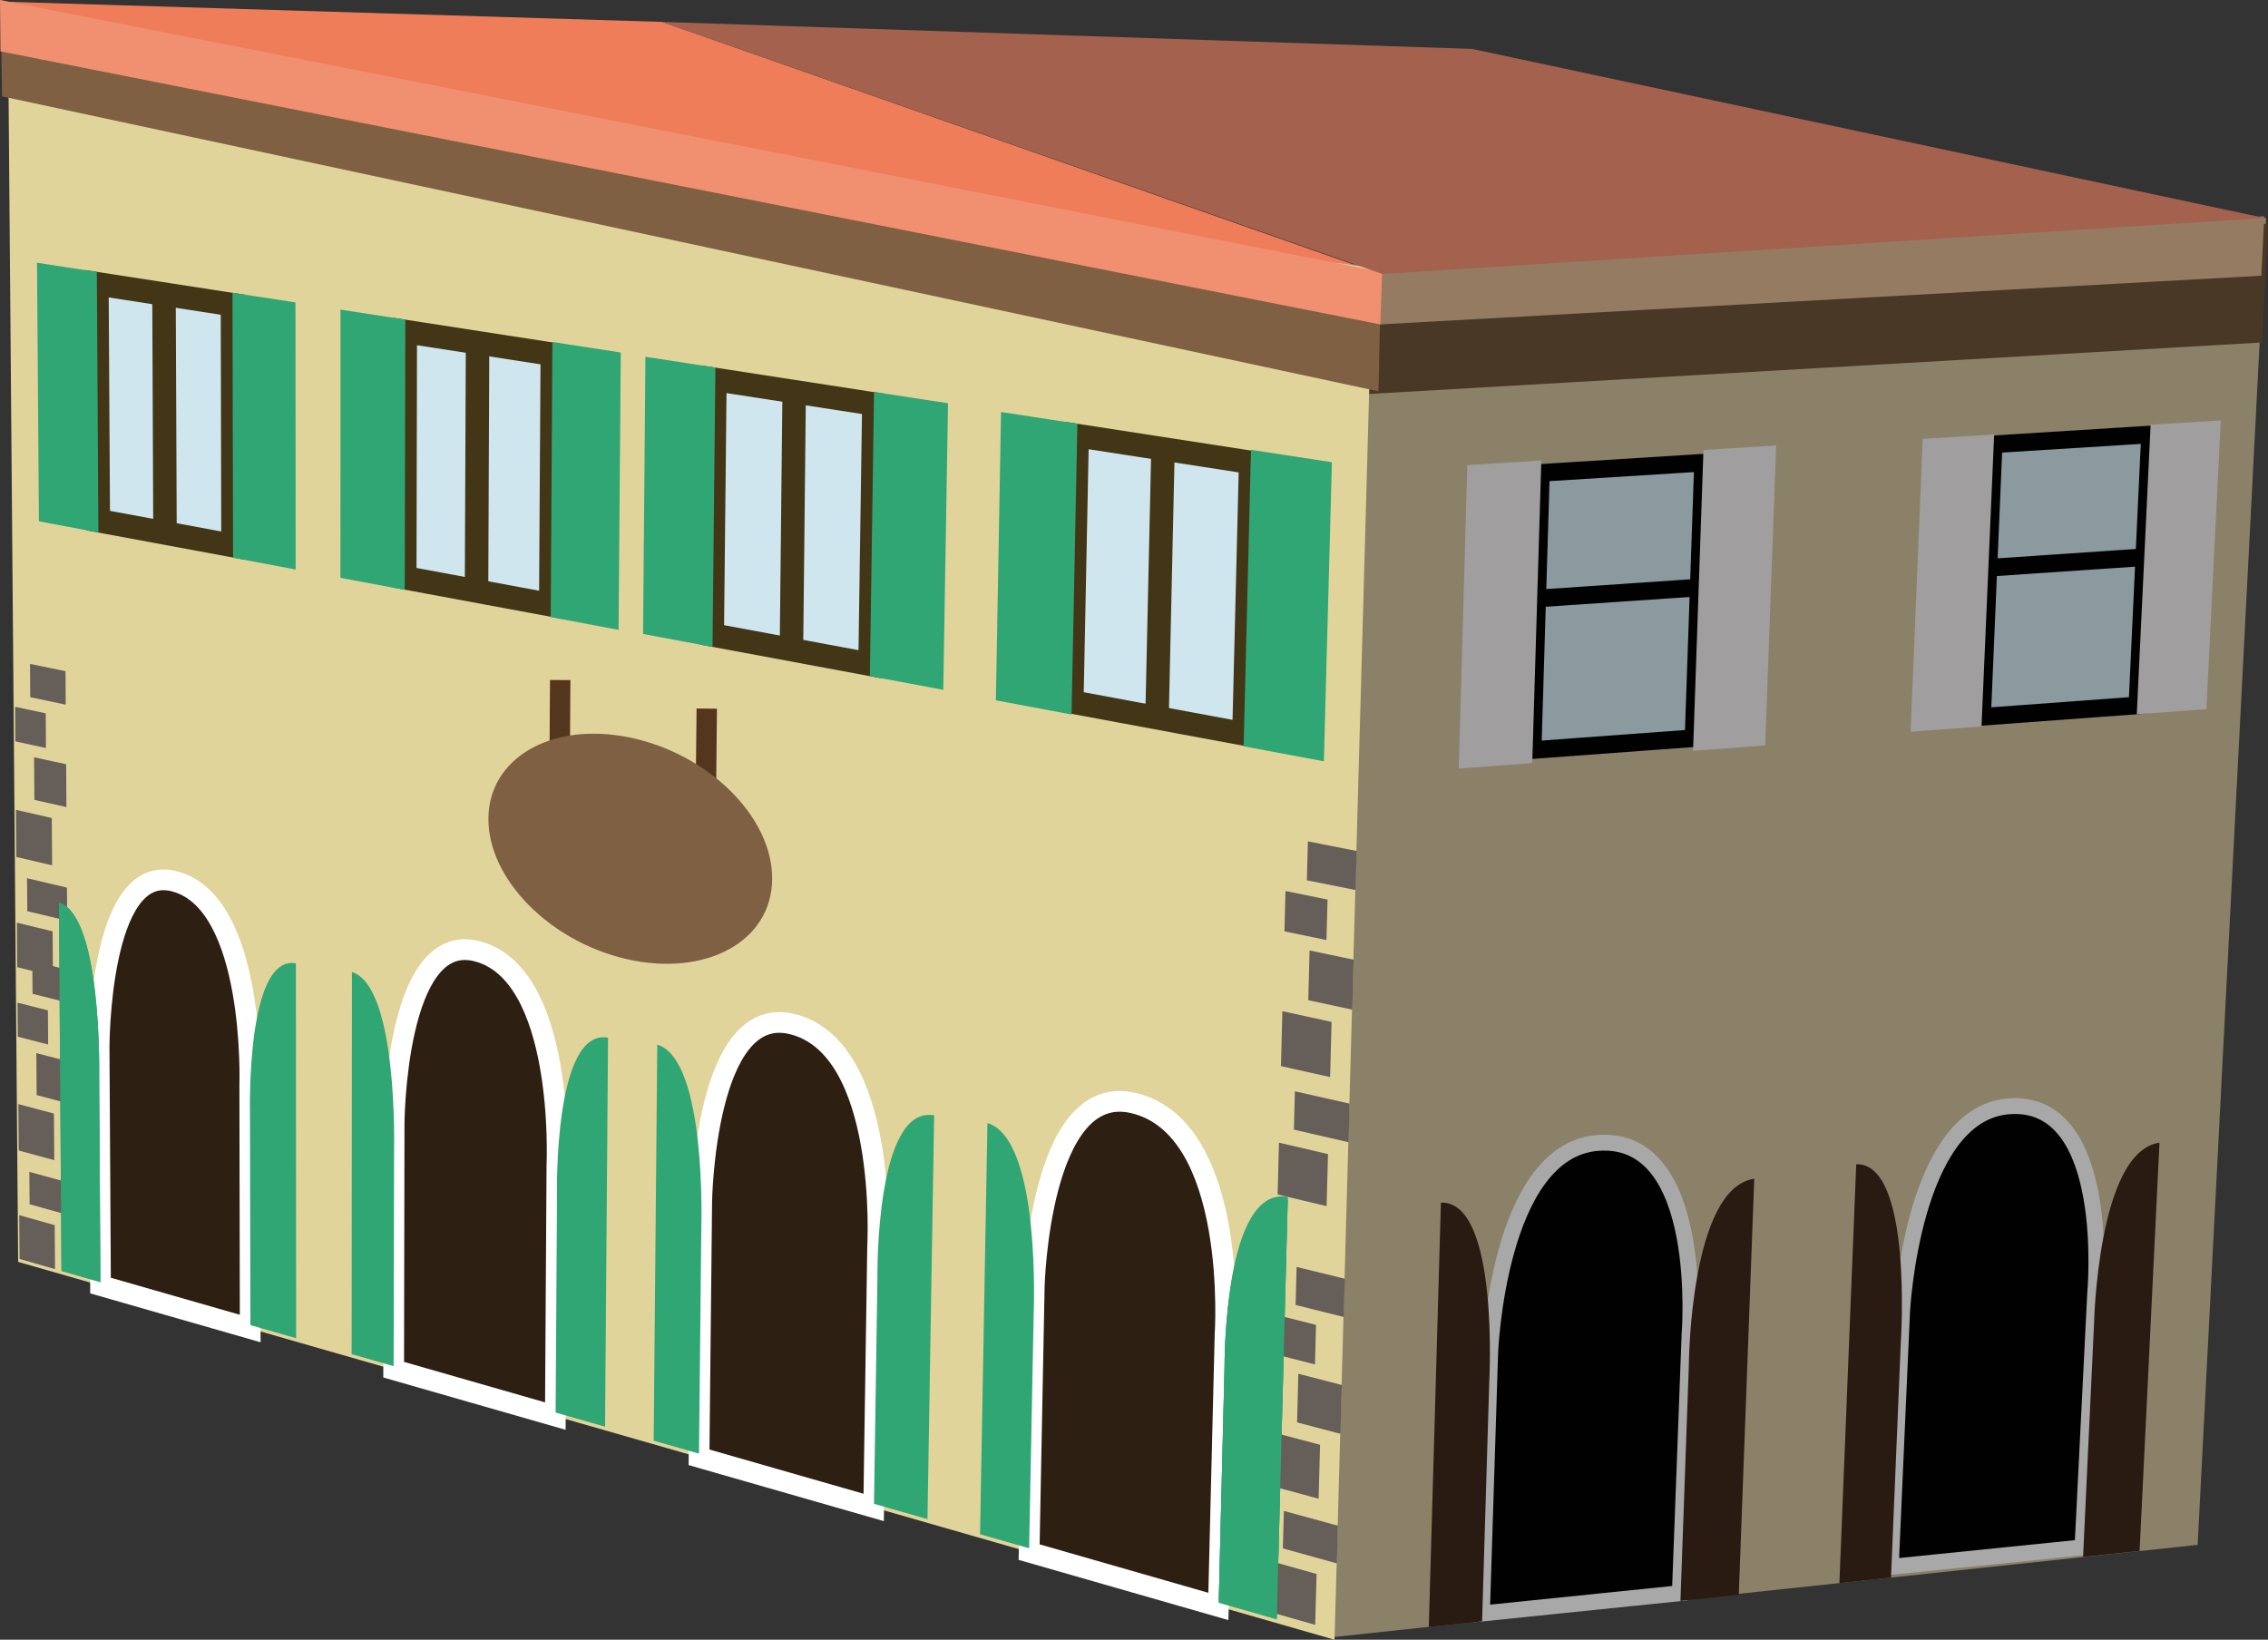 
        <svg xmlns:rdf="http://www.w3.org/1999/02/22-rdf-syntax-ns#" xmlns="http://www.w3.org/2000/svg" xmlns:cc="https://creativecommons.org/ns" xmlns:xlink="http://www.w3.org/1999/xlink" xmlns:dc="https://www.dublincore.org/specifications/dublin-core/dcmi-terms/" x="0px" y="0px" width="500" height="361.54" viewBox="0 0 500 361.54" xml:space="preserve">
            <rect x="0" y="0" width="500" height="361.54" fill="#333333" stroke="none"/>
            <title>Urban: Spanish-style building 2</title>
            <desc xmlns:ian_image_library="https://ian.umces.edu/media-library/">
                <ian_image_library:title>Urban: Spanish-style building 2</ian_image_library:title>
                <ian_image_library:descr><p>An illustration of a Spanish-style building.</p></ian_image_library:descr>
                <ian_image_library:scene>
                    <ian_image_library:contains>building, house, development, infrastructure, town, urban, restaurant, Spanish,</ian_image_library:contains>
                    <ian_image_library:when>2019-11-12</ian_image_library:when>
                </ian_image_library:scene>
            </desc>
            
               <g> <polygon fill="#EF7D59" points="304.3,60.4 0.46,0.36 145.97,4.83 "></polygon> <g> <g> <polygon fill="#8B8169" points="292.64,361.09 484.49,340.62 499.57,48.05 298.66,51.21 "></polygon> <polygon fill="#4A3827" points="290.07,87.54 498.7,75.51 500,49.34 290.72,60.4 "></polygon> <polygon fill="#947B61" points="289.57,72.34 498.53,60.79 499.18,47.69 289.9,58.76 "></polygon> <polygon fill="#8A9A9F" stroke="#010101" stroke-width="3.881" points="471.2,155.53 436.97,158.05 439.52,97.96 473.99,95.8 "></polygon> <polygon fill="#A09E9F" points="421.21,161.33 436.84,160.19 439.63,95.8 423.88,96.76 "></polygon> <polygon fill="#A09E9F" points="471.07,157.48 486.42,156.36 489.59,92.69 474.12,93.64 "></polygon> <line fill="#8A9A9F" stroke="#010101" stroke-width="3.881" x1="471.98" y1="122.91" x2="438.72" y2="125.16"></line> <polygon fill="#8A9A9F" stroke="#010101" stroke-width="3.881" points="373.35,162.77 337.88,165.38 339.72,104.26 375.45,102.02 "></polygon> <polygon fill="#A09E9F" points="321.6,169.46 337.8,168.26 339.8,101.53 323.48,102.55 "></polygon> <polygon fill="#A09E9F" points="373.25,165.54 389.15,164.36 391.57,98.21 375.54,99.21 "></polygon> <line fill="#8A9A9F" stroke="#010101" stroke-width="3.881" x1="373.25" y1="129.63" x2="339.8" y2="131.9"></line> <path fill="#010101" stroke="#A8A8A8" stroke-width="3.504" d="M326.7,355.75l43.64-4.47l2.14-57.04c0,0,3.65-44.26-20.36-42.23 c-21.92,1.85-23.6,46.28-23.6,46.28L326.7,355.75z"></path> <path fill="#2A1B12" d="M317.66,265.16l-2.67,93.58l11.75-1.25l1.58-52.79C328.32,304.7,330.57,264.72,317.66,265.16z"></path> <path fill="#2A1B12" d="M386.74,259.9l-3.41,91.71l-12.86,1.37l1.85-51.95C372.31,301.03,372.56,261.89,386.74,259.9z"></path> <path fill="#010101" stroke="#A8A8A8" stroke-width="3.493" d="M416.84,345.47l42.26-4.3l2.79-55.85c0,0,4.09-43.33-19.16-41.38 c-21.22,1.78-23.4,45.28-23.4,45.28L416.84,345.47z"></path> <path fill="#2A1B12" d="M409.22,256.7l-3.71,92.36l11.38-1.21l2.17-52.1C419.06,295.74,421.71,256.29,409.22,256.7z"></path> <path fill="#2A1B12" d="M476.08,251.95l-4.39,90.01l-12.46,1.33l2.4-50.99C461.64,292.29,462.34,253.88,476.08,251.95z"></path> <g> <polygon fill="#E0D49B" points="294.21,361.54 4,278.23 1.88,19.88 302.6,59.03 "></polygon> <g> <path fill="#2D1F11" stroke="#FFFFFF" stroke-width="4.566" d="M22.16,283.45l33,9.47l-0.1-53.51c0,0,1.47-40.92-16.93-45.17 c-16.32-3.77-16.28,36.69-16.28,36.69L22.16,283.45z"></path> <path fill="#30A674" d="M12.99,198.98l0.57,81.25l8.58,2.46l-0.28-46.19C21.87,236.5,22.43,201.86,12.99,198.98z"></path> <path fill="#30A674" d="M65.23,212.41l0.05,82.65l-10.08-2.89l-0.09-46.49C55.12,245.68,54.16,210.41,65.23,212.41z"></path> </g> <g> <path fill="#2D1F11" stroke="#FFFFFF" stroke-width="4.566" d="M86.79,302l35.64,10.23l0.35-55.51c0,0,1.95-42.46-17.95-47.06 c-17.64-4.08-17.94,37.89-17.94,37.89L86.79,302z"></path> <path fill="#30A674" d="M77.59,214.33l-0.07,84.24l9.26,2.65l0.1-47.89C86.87,253.33,87.77,217.41,77.59,214.33z"></path> <path fill="#30A674" d="M134.05,228.8l-0.66,85.77l-10.9-3.12l0.31-48.23C122.79,263.23,122.06,226.61,134.05,228.8z"></path> </g> <g> <path fill="#2D1F11" stroke="#FFFFFF" stroke-width="4.566" d="M154.11,321.32l38.5,11.05l0.87-57.59 c0,0,2.49-44.05-19.04-49.03c-19.06-4.41-19.74,39.12-19.74,39.12L154.11,321.32z"></path> <path fill="#30A674" d="M144.9,230.32l-0.79,87.33l9.99,2.86l0.51-49.65C154.61,270.87,155.89,233.62,144.9,230.32z"></path> <path fill="#30A674" d="M205.94,245.93l-1.47,89.02l-11.79-3.38l0.76-50.03C193.43,281.54,192.96,243.53,205.94,245.93z"></path> </g> <g> <path fill="#2D1F11" stroke="#FFFFFF" stroke-width="4.566" d="M226.88,342.22l41.72,11.98l1.47-59.84 c0,0,3.11-45.77-20.26-51.17c-20.67-4.78-21.8,40.43-21.8,40.43L226.88,342.22z"></path> <path fill="#30A674" d="M217.69,247.62l-1.63,90.66l10.82,3.1l1-51.54C227.87,289.84,229.6,251.16,217.69,247.62z"></path> <path fill="#30A674" d="M283.89,264.5l-2.42,92.53l-12.79-3.67l1.28-51.98C269.96,301.38,269.79,261.86,283.89,264.5z"></path> <path fill="#30A674" d="M283.89,264.5l-2.42,92.53l-12.79-3.67l1.28-51.98C269.96,301.38,269.79,261.86,283.89,264.5z"></path> </g> <line fill="#806043" stroke="#53361D" stroke-width="4.497" x1="123.5" y1="149.94" x2="123.38" y2="169.08"></line> <line fill="#806043" stroke="#53361D" stroke-width="4.497" x1="155.81" y1="156.24" x2="155.61" y2="175.72"></line> <g> <polygon fill="#CFE6EF" stroke="#423617" stroke-width="5.177" points="121.42,133.36 89.23,127.38 89.35,73.1 121.76,78.11 "></polygon> <polygon fill="#30A674" points="75.05,127.4 89.23,130.07 89.36,70.47 75.07,68.27 "></polygon> <polygon fill="#30A674" points="121.41,136.06 136.37,138.88 136.86,77.72 121.78,75.4 "></polygon> </g> <g> <polygon fill="#CFE6EF" stroke="#423617" stroke-width="5.177" points="191.81,146.46 157.02,139.99 157.61,83.66 192.65,89.07 "></polygon> <polygon fill="#30A674" points="141.77,139.78 157.08,142.65 157.72,81.04 142.29,78.67 "></polygon> <polygon fill="#30A674" points="191.77,149.07 207.95,152.1 209,88.91 192.69,86.42 "></polygon> </g> <g> <polygon fill="#CFE6EF" stroke="#423617" stroke-width="5.177" points="274.24,161.82 236.29,154.77 237.47,96.04 275.72,101.95 "></polygon> <polygon fill="#30A674" points="219.55,154.41 236.23,157.54 237.52,93.42 220.69,90.84 "></polygon> <polygon fill="#30A674" points="274.17,164.55 291.86,167.86 293.63,101.91 275.79,99.18 "></polygon> </g> <polygon fill="#806043" points="0.46,21.25 303.89,86.28 304.3,68.23 0.29,11.28 "></polygon> <polygon fill="#F18F71" points="0.1,11.32 304.3,71.53 304.72,59.99 0,0 "></polygon> <g> <polygon fill="#665E59" points="12.13,279.83 4.32,277.59 4.24,267.93 12.06,270.13 "></polygon> <polygon fill="#665E59" points="6.53,265.52 15.25,267.96 15.2,260.78 6.47,258.38 "></polygon> <polygon fill="#665E59" points="11.96,255.8 4.13,253.67 4.04,243.44 11.89,245.53 "></polygon> <polygon fill="#665E59" points="8.08,241.45 15.08,243.3 15.02,234.01 8.01,232.2 "></polygon> <polygon fill="#665E59" points="10.61,230.3 3.92,228.58 3.86,221.08 10.56,222.77 "></polygon> <polygon fill="#665E59" points="7.18,219.13 14.93,221.07 14.88,213.81 7.12,211.9 "></polygon> </g> <g> <polygon fill="#665E59" points="11.67,215.2 3.8,213.25 3.72,203.44 11.6,205.35 "></polygon> <polygon fill="#665E59" points="6.02,200.9 14.81,203.01 14.76,195.71 5.96,193.64 "></polygon> <polygon fill="#665E59" points="11.49,190.79 3.6,188.95 3.51,178.56 11.42,180.36 "></polygon> <polygon fill="#665E59" points="7.58,176.36 14.64,177.95 14.58,168.51 7.51,166.97 "></polygon> <polygon fill="#665E59" points="10.13,164.93 3.39,163.46 3.33,155.84 10.08,157.28 "></polygon> <polygon fill="#665E59" points="6.67,153.72 14.49,155.37 14.44,147.99 6.62,146.38 "></polygon> </g> <g> <polygon fill="#665E59" points="292.46,265.94 281.67,263.37 281.96,251.95 292.77,254.46 "></polygon> <polygon fill="#665E59" points="285.25,249.07 297.31,251.85 297.54,243.34 285.47,240.62 "></polygon> <polygon fill="#665E59" points="293.23,237.48 282.4,235.07 282.71,222.96 293.56,225.32 "></polygon> <polygon fill="#665E59" points="288.42,220.53 298.12,222.62 298.42,211.6 288.71,209.57 "></polygon> <polygon fill="#665E59" points="292.43,207.27 283.17,205.35 283.4,196.46 292.67,198.34 "></polygon> <polygon fill="#665E59" points="288.11,194.09 298.85,196.25 299.09,187.63 288.34,185.51 "></polygon> </g> <g> <polygon fill="#665E59" points="289.94,358.26 279.29,355.22 279.58,344.05 290.25,347.04 "></polygon> <polygon fill="#665E59" points="282.82,341.4 294.73,344.71 294.96,336.4 283.04,333.14 "></polygon> <polygon fill="#665E59" points="290.7,330.45 280.01,327.55 280.31,315.72 291.02,318.56 "></polygon> <polygon fill="#665E59" points="285.95,313.62 295.52,316.14 295.82,305.38 286.23,302.9 "></polygon> <polygon fill="#665E59" points="289.9,300.84 280.76,298.5 280.98,289.81 290.13,292.12 "></polygon> <polygon fill="#665E59" points="285.63,287.73 296.24,290.38 296.47,281.95 285.85,279.34 "></polygon> </g> <path fill="#30A674" d="M283.91,263.92l-2.42,92.54l-12.79-3.66l1.28-51.99C269.97,300.81,269.8,261.29,283.91,263.92z"></path> <path fill="#30A674" d="M12.99,198.98l0.57,81.25l8.58,2.46l-0.28-46.19C21.87,236.5,22.43,201.86,12.99,198.98z"></path> <line fill="#CFE6EF" stroke="#423617" stroke-width="5.177" x1="174.48" y1="143.16" x2="175.07" y2="87.6"></line> <line fill="#CFE6EF" stroke="#423617" stroke-width="5.177" x1="105.06" y1="128.87" x2="105.28" y2="76.58"></line> <line fill="#CFE6EF" stroke="#423617" stroke-width="5.177" x1="255.03" y1="160.26" x2="256.35" y2="100.99"></line> <g> <g> <polygon fill="#CFE6EF" stroke="#423617" stroke-width="5.177" points="51.37,120.3 21.67,114.79 21.36,62.56 51.25,67.18 "></polygon> <polygon fill="#30A674" points="8.58,114.94 21.69,117.41 21.35,59.96 8.16,57.93 "></polygon> <polygon fill="#30A674" points="51.38,122.97 65.18,125.57 65.14,66.68 51.25,64.54 "></polygon> </g> <line fill="#CFE6EF" stroke="#423617" stroke-width="5.177" x1="36.37" y1="116.41" x2="36.15" y2="63.78"></line> </g> <path fill="#806043" d="M107.67,180.51c-0.06,13.26,13.48,27.08,30.53,30.97c17.39,3.96,31.87-3.85,32.03-17.57 c0.17-13.76-14.13-27.84-31.63-31.35C121.45,159.12,107.73,167.2,107.67,180.51z"></path> </g> </g> <polygon fill="#A3614E" points="499.16,48.05 304.72,60.4 145.97,4.83 324.52,10.78 "></polygon> </g> </g> </svg> 